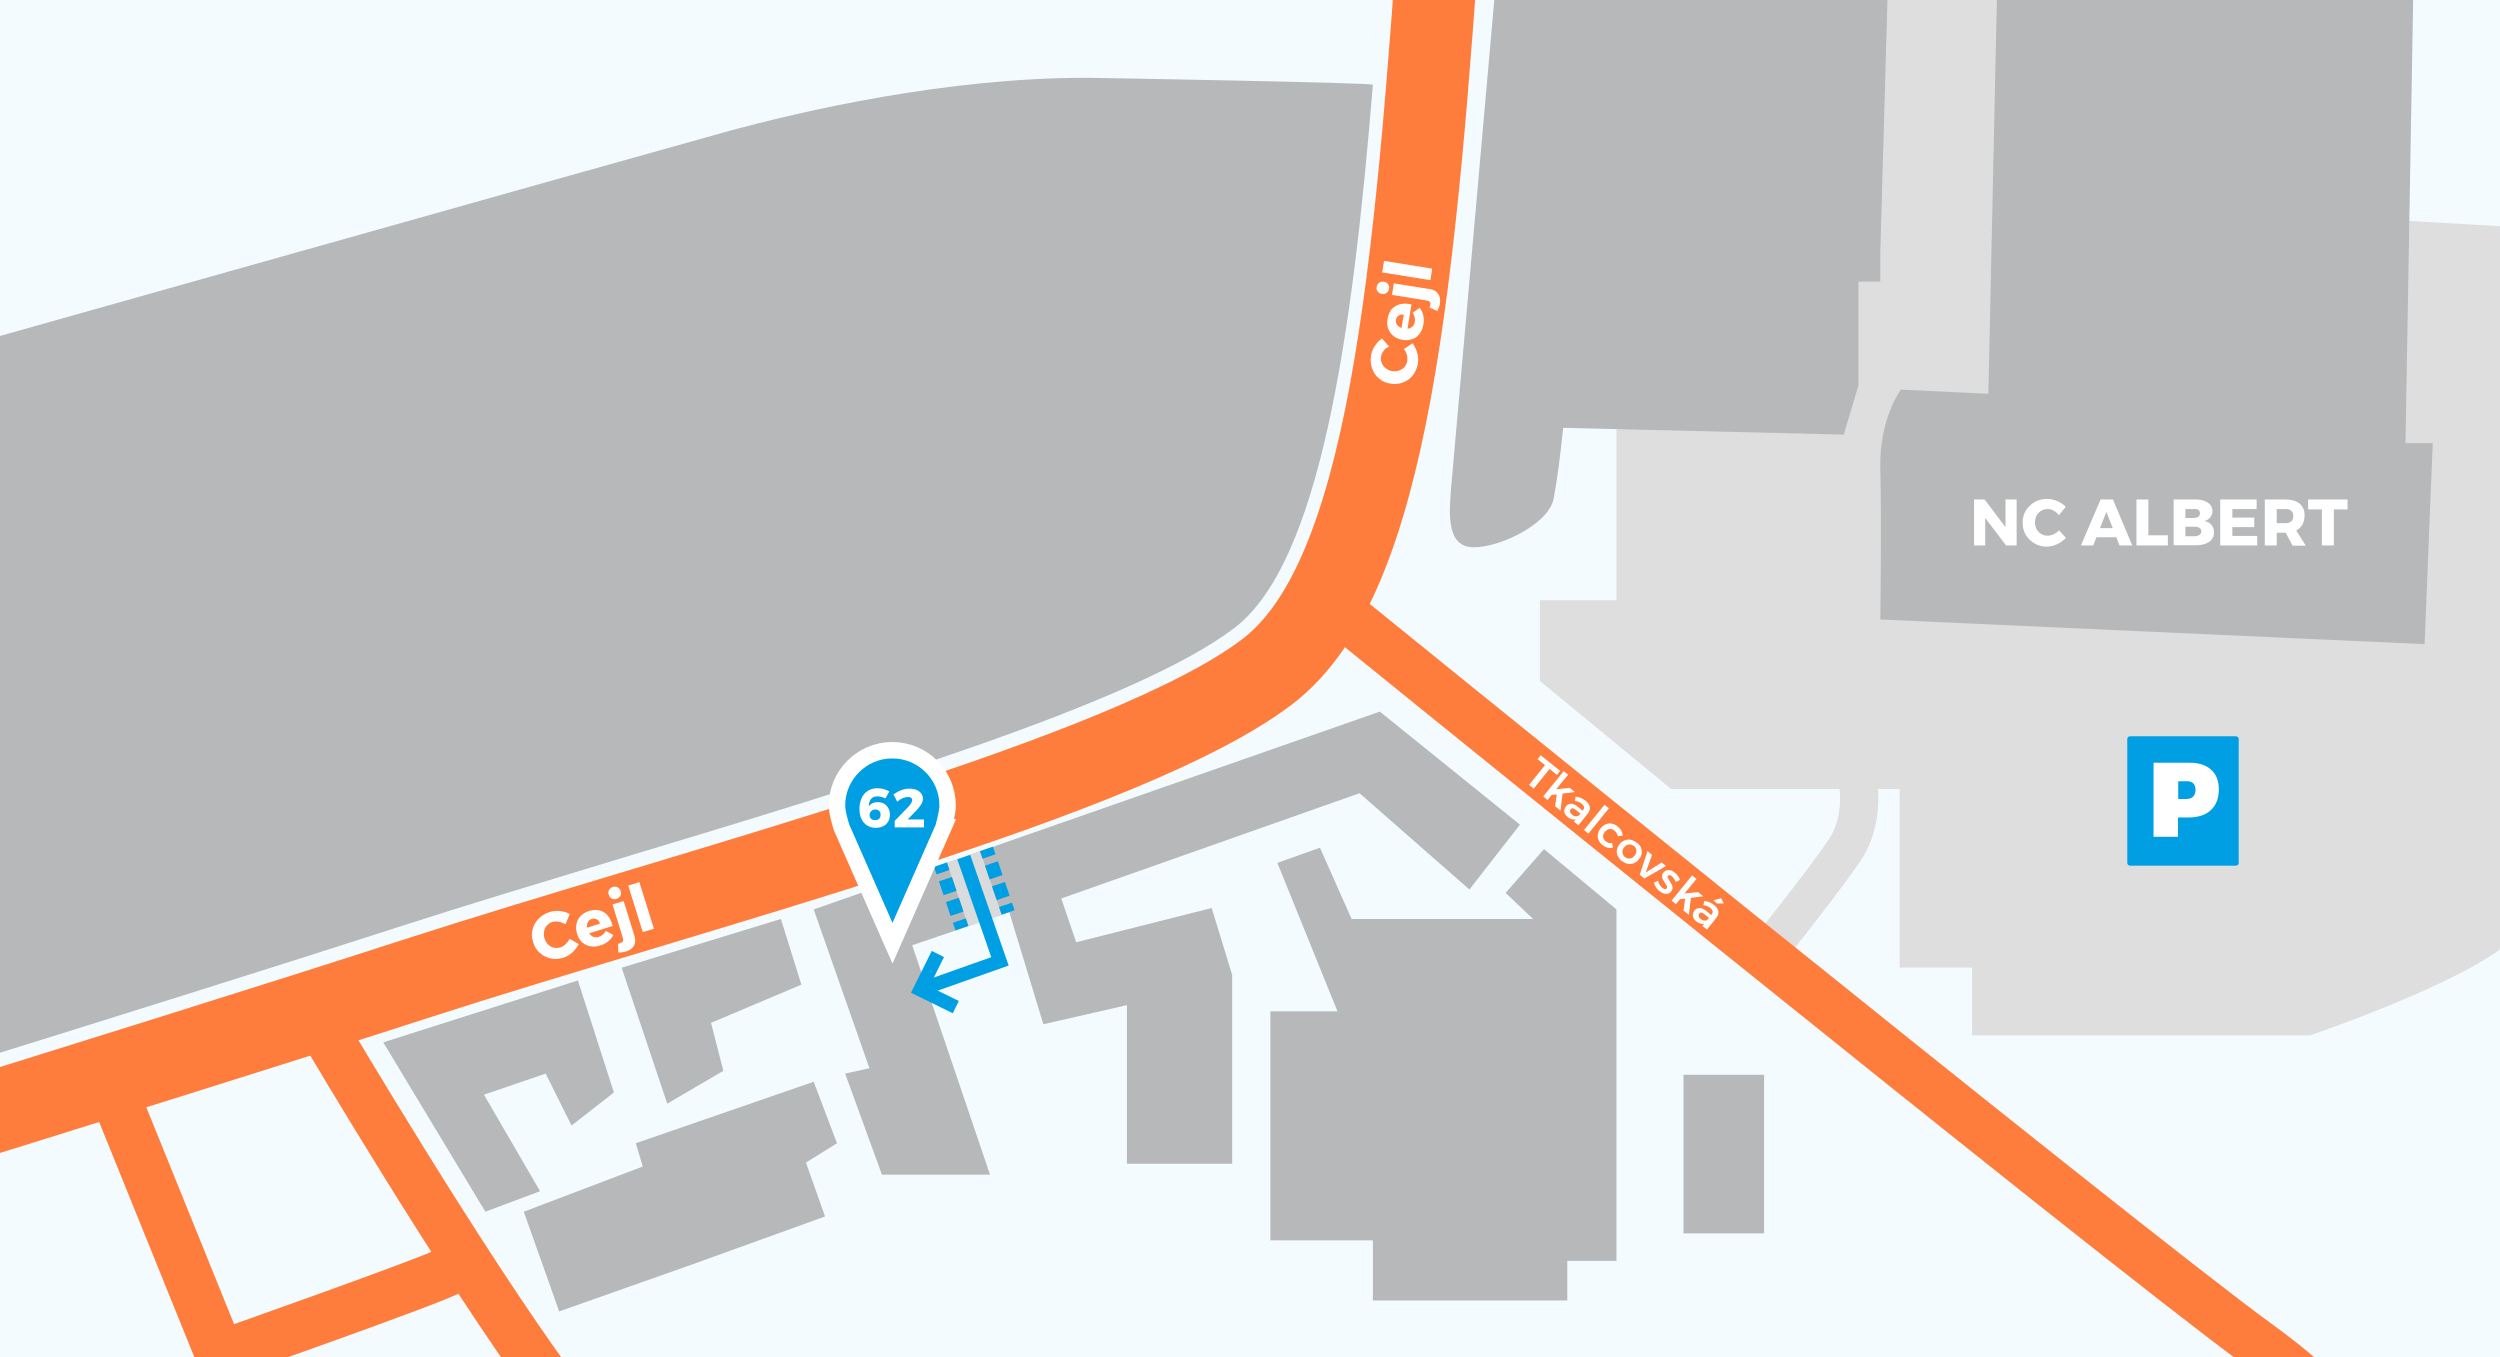 <?xml version="1.0" encoding="utf-8"?>
<!-- Generator: Adobe Illustrator 22.1.0, SVG Export Plug-In . SVG Version: 6.00 Build 0)  -->
<svg version="1.1" xmlns="http://www.w3.org/2000/svg" xmlns:xlink="http://www.w3.org/1999/xlink" x="0px" y="0px"
	 viewBox="0 0 1256.3 682.1" style="enable-background:new 0 0 1256.3 682.1;" xml:space="preserve">
<style type="text/css">
	.st0{display:none;}
	.st1{fill:#F4FBFE;}
	.st2{fill:#B6B8B9;}
	.st3{fill:#DADBDC;}
	.st4{fill:none;stroke:#FF7D3C;stroke-width:41.236;stroke-miterlimit:10;}
	.st5{fill:none;stroke:#FF7D3C;stroke-width:24.742;stroke-miterlimit:10;}
	.st6{fill:none;stroke:#FF7D3C;stroke-width:3;stroke-miterlimit:10;}
	.st7{fill:none;stroke:#009FE3;stroke-width:6.873;stroke-miterlimit:10;}
	.st8{fill:none;stroke:#009FE3;stroke-width:6.873;stroke-miterlimit:10;stroke-dasharray:7.333,3.667;}
	.st9{fill:none;stroke:#009FE3;stroke-width:6.873;stroke-miterlimit:10;stroke-dasharray:7.322,3.661;}
	.st10{fill:none;stroke:#FF7D3C;stroke-miterlimit:10;}
	.st11{fill:#DEDEDF;}
	.st12{fill:none;stroke:#DEDEDF;stroke-width:19.244;stroke-miterlimit:10;}
	.st13{fill:#FF7D3C;}
	.st14{fill:#009FE3;stroke:#FFFFFF;stroke-width:8.247;stroke-miterlimit:10;}
	.st15{fill:#FFFFFF;}
	.st16{fill:#009FE3;}
</style>
<g id="Vrstva_1" class="st0">
</g>
<g id="Vrstva_2">
	<rect class="st1" width="1256.3" height="689.1"/>
	<polygon class="st2" points="408.9,457 693.4,357.6 763.8,414.4 738.4,447 683.2,398.6 533.3,451.5 540.8,473.5 608.9,456.3 
		619.2,490 619.2,584.8 566.3,584.8 566.3,505.1 524.3,514.7 507.2,458.4 458.4,475 497.5,590.3 443.2,590.3 424.7,539.5 
		436.9,536.8 	"/>
	<polygon class="st3" points="486.6,465.5 475.8,433.6 492.6,427.8 503.4,459.6 	"/>
	<path class="st4" d="M-308.6,653.5c88-27.5,385.7-118.9,516.8-161.4C350,446.2,566.9,391,637,337.4c61-46.7,74.2-195.2,88-400"/>
	<g>
		<path class="st2" d="M-34.3,539.7c88.7-27.6,177.5-55.4,234-73.7c34.3-11.1,72.2-22.5,112.4-34.7
			c121.4-36.6,258.9-78.1,308.3-115.8c42.8-32.7,59.1-145.5,69.5-272.9c0-1.1-141.7-3.5-142.9-3.5c-70.8-0.2-143.6,16.5-183.5,27.5
			s-466.7,131.3-466.7,131.3L-34.3,539.7z"/>
	</g>
	<path class="st5" d="M164.2,520.2c0,0,67.4,114.1,112.7,175.9s276.3,345,285.9,358.8"/>
	<path class="st5" d="M61.1,558.7L110.6,681c0,0,107.2-37.7,115.5-42.6"/>
	<polygon class="st2" points="402.7,494.8 392.4,461.8 312.4,486.3 335.3,554.6 363.5,538.1 357.3,514 	"/>
	<polygon class="st2" points="308.5,549 290.4,492.7 192.6,523.8 243.9,608.9 271.4,598.6 243.2,550.1 274.2,539.5 287.2,565.6 	"/>
	<polygon class="st2" points="663.3,426 641.9,433.6 672.1,508.2 638.4,508.2 638.4,623.3 689.9,623.3 689.9,653.5 787.6,653.5 
		787.6,633.6 812.3,633.6 812.3,457 775.9,426.7 756.6,448.7 770.4,461.8 679.2,461.8 	"/>
	<rect x="846" y="540.1" class="st2" width="40.5" height="79.7"/>
	<polygon class="st2" points="420.6,574.5 408.9,543.6 319.5,574.5 323,586.2 263.2,608.9 281,659 347,635.7 414.6,611.3 405,584.2 
			"/>
	<g>
		<g>
			<line class="st7" x1="472.6" y1="434.5" x2="473.9" y2="438.3"/>
			<line class="st8" x1="475.1" y1="441.8" x2="481.5" y2="460.9"/>
			<line class="st7" x1="482.1" y1="462.6" x2="483.4" y2="466.4"/>
		</g>
	</g>
	<g>
		<g>
			<line class="st7" x1="495.7" y1="426.6" x2="497" y2="430.4"/>
			<line class="st9" x1="498.2" y1="433.9" x2="504.7" y2="453"/>
			<line class="st7" x1="505.3" y1="454.7" x2="506.6" y2="458.5"/>
		</g>
	</g>
	<g>
		<polyline class="st7" points="463.5,496.9 502.5,483.1 484.3,430.7 		"/>
		<polyline class="st7" points="471.3,479.4 462.4,497.3 480.3,506.1 		"/>
	</g>
	<path class="st11" d="M773.8,301.6v40.6l66,54.3h114.8v89.7H991v34.1h169.8c0,0,77-26.1,100.3-47.1c23.4-21,27.5-84.9,23.4-147.4
		s-13.1-166.3-20.6-211.7l-261.5-15.2l1.7-56.3l1.4-50.9h-56.4L812.3,207.5v77v17.1H773.8z"/>
	<path class="st2" d="M944.9,311.3l273.5,12.4l4.1-101h-13.7L1213-20L1004-24.8l-4.8,222.7l-44-2.1c0,0-11,14.7-10.3,40
		C945.6,261.1,944.9,311.3,944.9,311.3z"/>
	<path class="st2" d="M944.9,126.4v15.1h-11v52.2l-7.4,24.7l-141-3.4c0,0-2.1,22-4.8,35.7c-2.7,13.7-30.9,26.1-42.6,24.1
		s-9.6-19.2-8.9-29.6l26.1-294.8h32.3l-3.4,24.7l164.9,3.4L944.9,126.4z"/>
	<path class="st12" d="M932.6,387.6c0,0,6.5,22-6,40.2C914,446,890,475.9,890,475.9"/>
	<path class="st5" d="M1178.6,796.5c8.2-50.9,26.1-70.1-44-121c-70.1-50.9-468.4-374-468.4-374"/>
	<path class="st14" d="M476.2,404.8c0-15.4-12.5-27.8-27.8-27.8s-27.8,12.5-27.8,27.8c0,3.9,2.3,11,2.3,11l25.6,58.2l25.6-58.2
		C474,415.8,476.2,408.7,476.2,404.8z"/>
</g>
<g id="Vrstva_3">
	<g>
		<path class="st15" d="M280.8,463.2c-1.2-0.2-2.2-0.2-3.2,0.1c-1.1,0.3-2,0.9-2.8,1.8c-0.7,0.8-1.2,1.8-1.4,3
			c-0.2,1.1-0.1,2.3,0.2,3.5c0.4,1.2,1,2.2,1.8,3c0.8,0.8,1.8,1.4,2.9,1.6c1.1,0.3,2.2,0.2,3.3-0.1c0.9-0.3,1.8-0.8,2.6-1.6
			c0.8-0.8,1.5-1.7,2.1-2.7l4.5,2.6c-0.8,1.6-1.9,3.1-3.3,4.3c-1.4,1.3-2.9,2.1-4.5,2.6c-2.2,0.7-4.3,0.8-6.4,0.3
			c-2.1-0.5-3.9-1.4-5.4-2.8c-1.6-1.4-2.7-3.2-3.3-5.4c-0.7-2.1-0.8-4.2-0.3-6.3c0.5-2,1.5-3.8,3-5.4c1.5-1.5,3.3-2.7,5.6-3.4
			c1.6-0.5,3.4-0.7,5.2-0.5c1.8,0.2,3.5,0.7,4.9,1.5l-2.1,5.1C283,463.9,281.9,463.4,280.8,463.2z"/>
		<path class="st15" d="M303.3,458.3c2,1.2,3.4,3.2,4.3,6c0.1,0.4,0.2,0.8,0.3,1l-11.8,3.7c0.6,0.9,1.3,1.5,2.1,1.8
			c0.8,0.3,1.7,0.3,2.7,0c0.7-0.2,1.4-0.6,2-1.1c0.6-0.5,1.1-1.1,1.5-1.9l3.8,2c-0.6,1.3-1.4,2.3-2.5,3.2c-1.1,0.9-2.4,1.6-4,2.1
			c-1.8,0.6-3.5,0.7-5.1,0.4c-1.6-0.3-2.9-1-4.1-2c-1.1-1.1-2-2.5-2.5-4.2c-0.5-1.7-0.7-3.4-0.3-5c0.3-1.6,1-2.9,2.2-4.1
			c1.1-1.1,2.6-2,4.3-2.5C298.9,457,301.2,457.1,303.3,458.3z M301.5,464.1c-0.3-1-0.8-1.7-1.6-2.1c-0.8-0.4-1.6-0.5-2.6-0.2
			c-0.9,0.3-1.5,0.8-1.9,1.6c-0.4,0.8-0.6,1.7-0.4,2.8L301.5,464.1z"/>
		<path class="st15" d="M310.4,445.9c0.7,0.4,1.2,1,1.5,1.9c0.3,0.9,0.2,1.7-0.2,2.4c-0.4,0.7-1,1.2-1.9,1.5
			c-0.9,0.3-1.7,0.2-2.4-0.2c-0.7-0.4-1.2-1-1.5-1.9c-0.3-0.9-0.2-1.7,0.2-2.4c0.4-0.7,1-1.2,1.9-1.5
			C308.8,445.5,309.6,445.5,310.4,445.9z M311.9,473.9c0.5-0.2,0.9-0.5,1.1-0.9c0.2-0.5,0.2-1,0-1.7l-5.2-16.8l5.6-1.7l5.5,17.7
			c0.5,1.8,0.4,3.3-0.3,4.7c-0.8,1.4-2.1,2.3-3.9,2.9c-1.3,0.4-2.7,0.6-4,0.5l-0.1-4.3C311.1,474.1,311.5,474,311.9,473.9z"/>
		<path class="st15" d="M315.7,445l5.6-1.7l7.3,23.4l-5.6,1.7L315.7,445z"/>
	</g>
	<g>
		<path class="st15" d="M774.2,379.5l9.8,7.9l-1.6,2l-3.7-3l-8,9.9l-2.3-1.9l8-9.9l-3.7-3L774.2,379.5z"/>
		<path class="st15" d="M781.5,405.2l0.8-6l-2.6,0.3l-2,2.5l-2.2-1.8l10.3-12.7l2.2,1.8l-6,7.3l6.8-0.7l2.6,2.1l-6.2,0.8l-1,8.5
			L781.5,405.2z"/>
		<path class="st15" d="M790.9,412.9l0.9-1.1c-0.6,0.1-1.3,0.1-2-0.1c-0.7-0.2-1.3-0.6-2-1.1c-0.6-0.5-1.1-1.1-1.4-1.7
			c-0.3-0.6-0.4-1.3-0.3-1.9c0.1-0.6,0.4-1.2,0.8-1.8c0.7-0.9,1.5-1.3,2.5-1.3c1,0,2.1,0.4,3.2,1.3l2.7,2.2l0.2-0.2
			c0.4-0.5,0.6-1.1,0.5-1.7c-0.1-0.6-0.5-1.1-1.2-1.7c-0.9-0.7-2-1.2-3.4-1.3l0.4-2.2c1,0.2,1.9,0.4,2.7,0.7
			c0.7,0.3,1.5,0.8,2.3,1.4c1.2,1,1.9,2,2.1,3.1c0.2,1.1-0.1,2.2-0.9,3.2l-4.8,6L790.9,412.9z M791.8,410.2c0.7,0.1,1.3-0.1,1.7-0.5
			l0.7-0.8l-2.3-1.9c-0.6-0.5-1.1-0.7-1.5-0.8s-0.8,0.1-1.1,0.5c-0.3,0.4-0.4,0.8-0.3,1.3c0.1,0.5,0.4,0.9,0.9,1.3
			C790.5,409.9,791.1,410.2,791.8,410.2z"/>
		<path class="st15" d="M806.3,404.4l2.2,1.8l-10.3,12.7l-2.2-1.8L806.3,404.4z"/>
		<path class="st15" d="M811.2,417.3c-0.7-0.6-1.5-0.8-2.4-0.7c-0.9,0.1-1.6,0.6-2.3,1.4c-0.7,0.8-1,1.7-0.9,2.5
			c0.1,0.9,0.5,1.6,1.2,2.2c1.1,0.9,2.2,1.2,3.3,0.9l0.5,2.3c-0.9,0.3-1.8,0.3-2.7,0.1c-0.9-0.2-1.8-0.7-2.7-1.4
			c-0.9-0.7-1.5-1.6-1.9-2.5c-0.4-1-0.5-1.9-0.3-3c0.2-1,0.6-2,1.4-2.9c0.7-0.9,1.6-1.6,2.6-2c1-0.4,2-0.5,3-0.3
			c1,0.2,2,0.6,2.9,1.4c0.8,0.7,1.5,1.4,1.9,2.2c0.4,0.8,0.6,1.7,0.6,2.5l-2.4,0.2C812.8,419.1,812.2,418.1,811.2,417.3z"/>
		<path class="st15" d="M824.6,425.9c0.4,1,0.5,2,0.4,3c-0.2,1-0.6,2-1.4,2.9c-0.7,0.9-1.6,1.6-2.6,2c-1,0.4-2,0.5-3,0.3
			c-1-0.2-2-0.7-3-1.4c-1-0.8-1.6-1.7-2.1-2.6c-0.4-1-0.5-2-0.4-3c0.2-1,0.6-2,1.4-2.9c0.7-0.9,1.6-1.6,2.6-1.9c1-0.4,2-0.5,3-0.3
			c1,0.2,2,0.7,3,1.5C823.5,424.1,824.2,424.9,824.6,425.9z M818.5,424.4c-0.9,0.1-1.7,0.6-2.3,1.4c-0.7,0.8-1,1.7-0.9,2.6
			c0.1,0.9,0.5,1.7,1.3,2.3c0.8,0.6,1.6,0.9,2.5,0.7c0.9-0.1,1.7-0.6,2.3-1.4c0.7-0.8,1-1.7,0.9-2.6c-0.1-0.9-0.5-1.7-1.2-2.3
			C820.3,424.6,819.4,424.3,818.5,424.4z"/>
		<path class="st15" d="M827.9,427.7l2.3,1.9l-3.2,8.9l8-5.1l2.2,1.8l-10.9,6.3l-2.3-1.9L827.9,427.7z"/>
		<path class="st15" d="M841.2,441.6c-0.4-0.5-0.7-1-1.1-1.3c-0.4-0.3-0.7-0.5-1.1-0.5c-0.3,0-0.6,0.1-0.8,0.3
			c-0.2,0.3-0.3,0.6-0.1,1s0.5,0.9,0.9,1.6c0.5,0.7,0.8,1.3,1.1,1.8c0.3,0.5,0.4,1.1,0.4,1.7c0,0.6-0.2,1.2-0.7,1.8
			c-0.7,0.9-1.6,1.3-2.7,1.2s-2.1-0.5-3.2-1.4c-0.7-0.6-1.3-1.2-1.8-2c-0.5-0.8-0.8-1.5-0.9-2.3l2-0.9c0.1,0.7,0.4,1.4,0.8,2
			c0.4,0.7,0.9,1.2,1.4,1.6c0.4,0.3,0.8,0.5,1.2,0.6c0.4,0.1,0.7-0.1,0.9-0.3c0.3-0.3,0.3-0.7,0.2-1.1c-0.2-0.4-0.5-0.9-1-1.7
			c-0.5-0.7-0.8-1.3-1.1-1.8s-0.4-1-0.4-1.6c0-0.6,0.2-1.2,0.7-1.8c0.7-0.9,1.6-1.3,2.7-1.3c1,0.1,2.1,0.5,3,1.3
			c0.6,0.5,1.1,1.1,1.6,1.7s0.8,1.3,1,2l-2.1,1C841.9,442.7,841.6,442.1,841.2,441.6z"/>
		<path class="st15" d="M846,457.6l0.8-6l-2.6,0.3l-2,2.5l-2.2-1.8l10.3-12.7l2.2,1.8l-6,7.3l6.8-0.7l2.6,2.1l-6.2,0.8l-1,8.5
			L846,457.6z"/>
		<path class="st15" d="M855.5,465.3l0.9-1.1c-0.6,0.1-1.3,0.1-2-0.1c-0.7-0.2-1.3-0.6-2-1.1c-0.6-0.5-1.1-1.1-1.4-1.7
			s-0.4-1.3-0.3-1.9c0.1-0.6,0.3-1.2,0.8-1.8c0.7-0.9,1.5-1.3,2.5-1.3c1,0,2,0.4,3.2,1.3l2.7,2.2l0.2-0.2c0.4-0.5,0.6-1.1,0.5-1.7
			c-0.1-0.6-0.5-1.1-1.2-1.7c-0.9-0.7-2-1.2-3.4-1.3l0.4-2.2c1,0.2,1.9,0.4,2.7,0.7c0.7,0.3,1.5,0.8,2.3,1.4c1.2,1,1.9,2,2.1,3.1
			c0.2,1.1-0.1,2.2-0.9,3.2l-4.8,6L855.5,465.3z M856.4,462.6c0.7,0.1,1.3-0.1,1.7-0.5l0.7-0.8l-2.3-1.9c-0.6-0.5-1.1-0.7-1.5-0.8
			c-0.4,0-0.8,0.1-1.1,0.5c-0.3,0.4-0.4,0.8-0.3,1.3c0.1,0.5,0.4,0.9,0.9,1.3C855,462.2,855.7,462.5,856.4,462.6z M864.9,451.4
			l1.4,2.6l-3.6,0l-1.6-1.6L864.9,451.4z"/>
	</g>
	<g>
		<path class="st15" d="M695.3,176.3c-0.7,0.9-1.2,1.9-1.3,2.9c-0.2,1.2-0.1,2.2,0.4,3.3c0.4,1,1.1,1.9,2,2.6c0.9,0.7,2,1.2,3.2,1.4
			c1.2,0.2,2.4,0.1,3.5-0.3c1.1-0.4,2-1,2.7-1.8c0.7-0.9,1.2-1.9,1.4-3c0.1-0.9,0.1-1.9-0.2-3c-0.3-1.1-0.8-2.1-1.5-3l4.3-2.9
			c1.1,1.4,1.9,3.1,2.4,4.9s0.6,3.6,0.3,5.3c-0.4,2.3-1.2,4.2-2.5,5.9c-1.3,1.7-3,2.9-5,3.6c-2,0.8-4.1,0.9-6.3,0.6
			c-2.2-0.4-4.1-1.2-5.7-2.6c-1.6-1.3-2.8-3-3.5-5.1c-0.7-2-0.9-4.2-0.5-6.5c0.3-1.7,0.9-3.3,1.9-4.8c1-1.5,2.2-2.8,3.6-3.7l3.6,4.1
			C696.9,174.6,696,175.3,695.3,176.3z"/>
		<path class="st15" d="M701,154c1.9-1.3,4.4-1.7,7.3-1.2c0.5,0.1,0.8,0.1,1,0.2l-2,12.2c1-0.1,1.9-0.5,2.5-1.1
			c0.6-0.6,1-1.4,1.2-2.4c0.1-0.8,0.1-1.5-0.1-2.3c-0.2-0.8-0.5-1.5-1-2.2l3.5-2.5c0.9,1.1,1.5,2.3,1.8,3.7c0.3,1.4,0.4,2.9,0.1,4.5
			c-0.3,1.9-0.9,3.5-1.9,4.8c-1,1.3-2.2,2.2-3.6,2.7s-3.1,0.7-4.9,0.4c-1.8-0.3-3.3-0.9-4.6-1.9c-1.3-1-2.1-2.2-2.7-3.7
			s-0.6-3.2-0.3-5C697.8,157.3,699,155.2,701,154z M705.4,158.1c-1-0.2-1.9,0-2.6,0.5c-0.7,0.5-1.2,1.2-1.3,2.2
			c-0.1,0.9,0,1.7,0.5,2.4c0.5,0.7,1.3,1.3,2.3,1.6L705.4,158.1z"/>
		<path class="st15" d="M693,142.1c0.7-0.5,1.5-0.7,2.4-0.5c0.9,0.1,1.6,0.5,2.1,1.2c0.5,0.7,0.7,1.4,0.5,2.3
			c-0.1,0.9-0.6,1.6-1.2,2.1c-0.7,0.5-1.5,0.7-2.4,0.5c-0.9-0.1-1.6-0.6-2.1-1.2c-0.5-0.7-0.7-1.4-0.5-2.3
			C692,143.2,692.4,142.6,693,142.1z M718.8,153.1c0.1-0.6,0-1-0.3-1.4c-0.3-0.4-0.8-0.6-1.6-0.7l-17.4-2.8l0.9-5.8l18.3,2.9
			c1.8,0.3,3.2,1.1,4,2.4c0.9,1.3,1.2,2.9,0.9,4.8c-0.2,1.4-0.7,2.6-1.3,3.8l-4-1.8C718.6,154,718.7,153.5,718.8,153.1z"/>
		<path class="st15" d="M694.6,136.9l0.9-5.8l24.2,3.9l-0.9,5.8L694.6,136.9z"/>
	</g>
	<g>
		<path class="st15" d="M1007.8,251h5.6v23.1h-5.3l-10.5-13.8v13.8H992V251h5.3l10.5,13.9L1007.8,251z"/>
		<path class="st15" d="M1032,256.6c-1-0.6-2.1-0.8-3.1-0.8c-1.2,0-2.2,0.3-3.2,0.9c-1,0.6-1.7,1.4-2.3,2.4c-0.5,1-0.8,2.2-0.8,3.4
			c0,1.3,0.3,2.4,0.8,3.4c0.5,1,1.3,1.8,2.3,2.4c1,0.6,2,0.9,3.2,0.9c0.9,0,1.9-0.2,3-0.7c1-0.5,2-1.1,2.8-2l3.5,3.8
			c-1.3,1.3-2.7,2.4-4.5,3.2s-3.4,1.2-5.1,1.2c-2.3,0-4.4-0.5-6.2-1.6c-1.8-1.1-3.3-2.5-4.4-4.3c-1.1-1.8-1.6-3.9-1.6-6.1
			c0-2.2,0.5-4.3,1.6-6.1c1.1-1.8,2.6-3.2,4.4-4.3c1.9-1,4-1.6,6.3-1.6c1.7,0,3.4,0.4,5.1,1.1c1.7,0.7,3.1,1.7,4.3,2.9l-3.5,4.2
			C1033.9,257.9,1033,257.2,1032,256.6z"/>
		<path class="st15" d="M1065.1,274.1l-1.6-4.1h-10l-1.6,4.1h-6.2l9.9-23.1h6.2l9.7,23.1H1065.1z M1055.3,265.4h6.4l-3.2-8.2
			L1055.3,265.4z"/>
		<path class="st15" d="M1073.6,251h6v18h9.8v5.1h-15.8V251z"/>
		<path class="st15" d="M1107.7,251.7c1.3,0.5,2.3,1.1,3,2s1.1,1.9,1.1,3.1c0,1.2-0.4,2.3-1.1,3.2c-0.7,0.9-1.7,1.5-2.9,1.8
			c1.5,0.3,2.6,1,3.5,2s1.3,2.3,1.3,3.8c0,1.3-0.4,2.4-1.1,3.4s-1.8,1.7-3.1,2.2c-1.3,0.5-2.9,0.8-4.7,0.8h-11.4V251h11
			C1104.9,251,1106.4,251.2,1107.7,251.7z M1104.8,259.6c0.5-0.4,0.7-1,0.7-1.7c0-0.7-0.2-1.2-0.7-1.6c-0.5-0.4-1.1-0.6-2-0.5h-4.6
			v4.5h4.6C1103.7,260.2,1104.3,260,1104.8,259.6z M1105.3,268.8c0.6-0.4,0.9-1.1,0.9-1.8c0-0.7-0.3-1.3-0.9-1.7
			c-0.6-0.4-1.5-0.6-2.5-0.6h-4.6v4.8h4.6C1103.9,269.4,1104.7,269.2,1105.3,268.8z"/>
		<path class="st15" d="M1115.8,251h18.2v4.8h-12.2v4.3h11v4.8l-11,0v4.4h12.5v4.8h-18.6V251z"/>
		<path class="st15" d="M1152,274.1l-3.4-6.4h-0.1h-4.4v6.4h-6V251h10.4c3.1,0,5.4,0.7,7.1,2.1c1.7,1.4,2.5,3.4,2.5,6
			c0,1.7-0.4,3.2-1.1,4.5c-0.7,1.3-1.7,2.2-3.1,3l4.8,7.6H1152z M1144.1,262.9h4.4c1.2,0,2.2-0.3,2.9-0.9c0.7-0.6,1-1.5,1-2.7
			c0-1.1-0.3-2-1-2.6c-0.7-0.6-1.6-0.9-2.9-0.9h-4.4V262.9z"/>
		<path class="st15" d="M1159.9,251h19.8v5h-6.9v18.1h-6V256h-6.9V251z"/>
	</g>
	<g>
		<path class="st15" d="M443.1,400.5c-0.7-0.2-1.4-0.3-2.1-0.3c-1.5,0-2.6,0.4-3.3,1.3c-0.7,0.9-1.1,2.1-1.1,3.7
			c1-1.4,2.5-2.1,4.5-2.1c1.2,0,2.3,0.3,3.2,0.8c0.9,0.5,1.6,1.3,2.1,2.2c0.5,0.9,0.8,2,0.8,3.3c0,1.3-0.3,2.5-0.9,3.5
			c-0.6,1-1.4,1.8-2.5,2.3s-2.3,0.8-3.7,0.8c-1.7,0-3.1-0.4-4.4-1.2c-1.2-0.8-2.2-1.9-2.8-3.3c-0.7-1.4-1-3.1-1-5.1
			c0-2,0.4-3.8,1.1-5.4c0.7-1.5,1.7-2.7,3.1-3.6c1.3-0.8,2.9-1.3,4.6-1.3c1.1,0,2.1,0.1,3.3,0.4c1.1,0.3,2.1,0.7,2.9,1.2l-1.9,3.5
			C444.4,401,443.8,400.7,443.1,400.5z M437.8,407.6c-0.5,0.5-0.8,1.2-0.8,1.9c0,0.8,0.2,1.4,0.7,1.9c0.5,0.5,1.2,0.7,2.1,0.7
			c0.9,0,1.5-0.2,2-0.7c0.5-0.5,0.7-1.1,0.7-2c0-0.8-0.2-1.5-0.7-1.9c-0.5-0.5-1.1-0.7-2-0.7C439.1,406.8,438.4,407.1,437.8,407.6z"
			/>
		<path class="st15" d="M464.3,411.8v4h-14.7l0-3.3l7-7.2c0.5-0.6,1-1.1,1.3-1.7c0.3-0.6,0.5-1.1,0.5-1.5c0-0.5-0.2-0.9-0.6-1.2
			c-0.4-0.3-0.9-0.4-1.6-0.4c-0.8,0-1.6,0.2-2.6,0.6c-0.9,0.4-1.9,1-2.7,1.8l-1.9-3.7c2.7-1.9,5.3-2.9,8-2.9c1.3,0,2.4,0.2,3.5,0.6
			c1,0.4,1.8,1,2.4,1.8c0.6,0.8,0.9,1.6,0.9,2.6s-0.3,2-1,3.1c-0.7,1.1-1.6,2.2-2.8,3.4l-3.9,4H464.3z"/>
	</g>
	<g>
		<path class="st16" d="M1123.6,435h-53.2c-0.8,0-1.4-0.6-1.4-1.4v-62.2c0-0.8,0.6-1.4,1.4-1.4h53.2c0.8,0,1.4,0.6,1.4,1.4v62.2
			C1125.1,434.3,1124.4,435,1123.6,435z"/>
		<g>
			<path class="st15" d="M1111,386.7c2.7,2.3,4,5.6,4,9.9c0,4.5-1.3,8-4,10.5c-2.7,2.5-6.4,3.7-11.3,3.7h-5.2v9.7h-12.3v-37.2h17.5
				C1104.6,383.2,1108.4,384.3,1111,386.7z M1102.2,400.2c0.7-0.8,1.1-1.9,1.1-3.3c0-1.4-0.4-2.5-1.1-3.2c-0.7-0.8-1.8-1.1-3.1-1.1
				h-4.5v8.9h4.5C1100.5,401.4,1101.5,401,1102.2,400.2z"/>
		</g>
	</g>
</g>
</svg>

